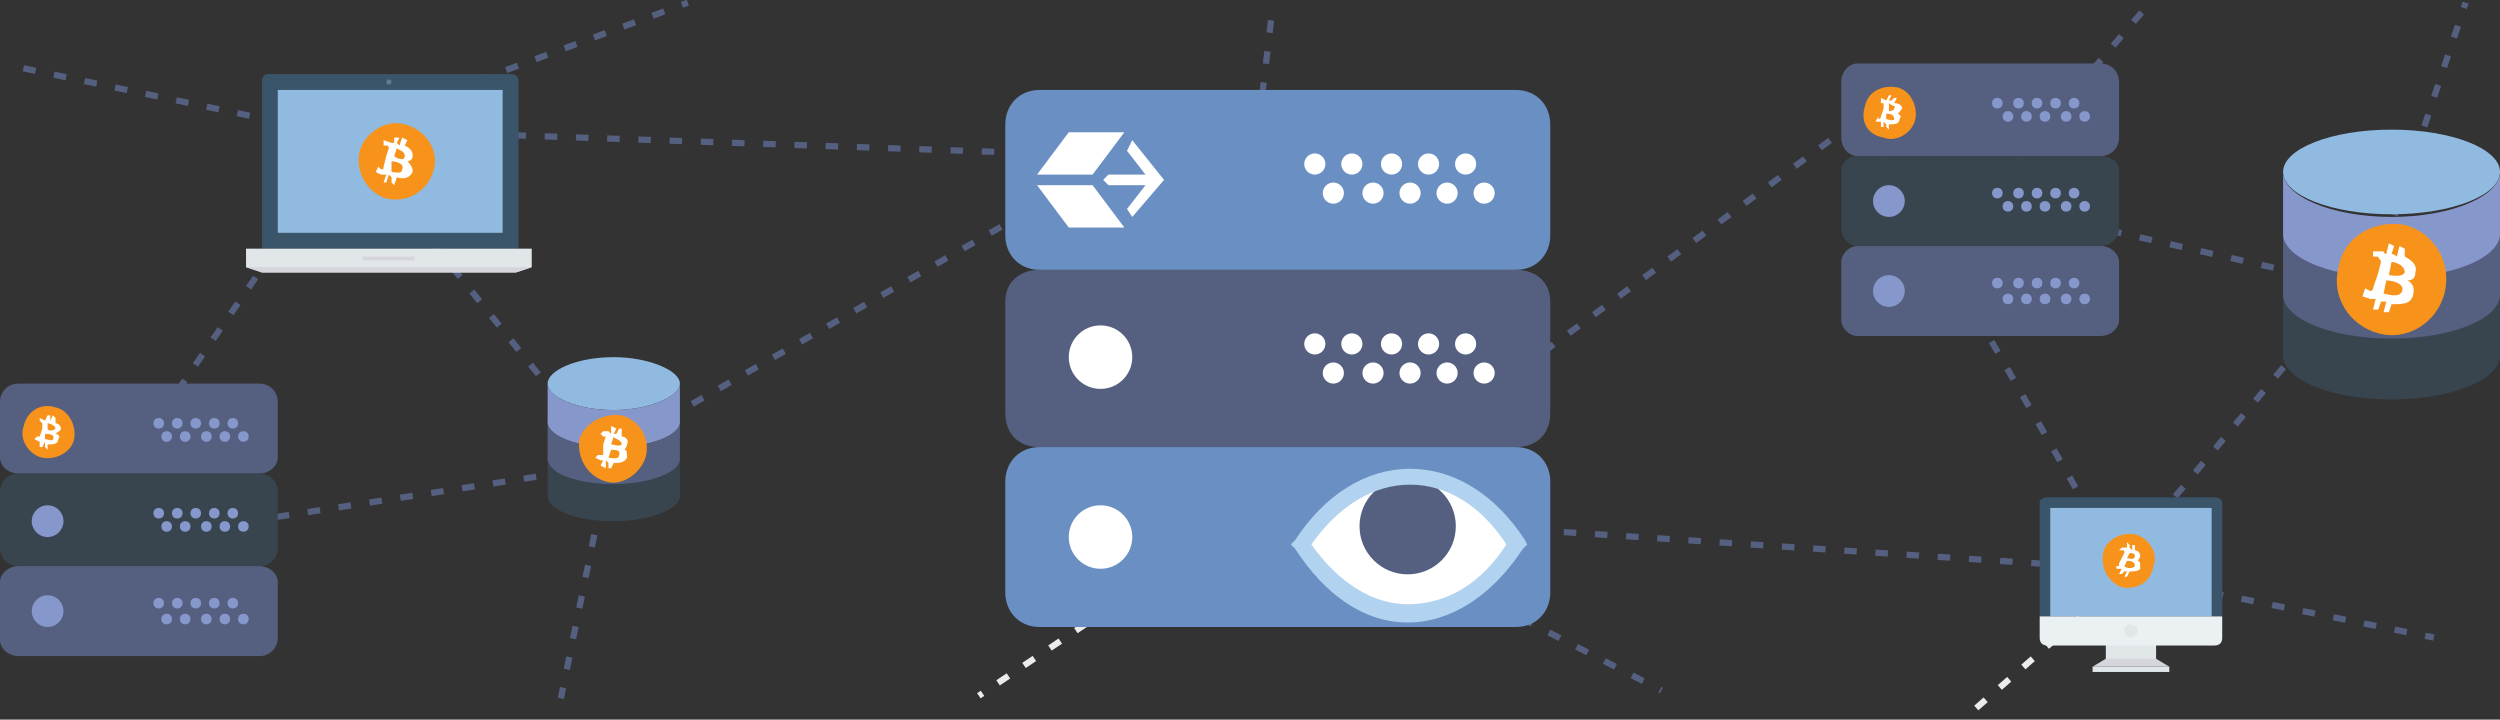 <?xml version="1.0" encoding="utf-8"?>
<!-- Generator: Adobe Illustrator 22.1.0, SVG Export Plug-In . SVG Version: 6.00 Build 0)  -->
<svg version="1.1" id="Слой_1" xmlns="http://www.w3.org/2000/svg" xmlns:xlink="http://www.w3.org/1999/xlink" x="0px" y="0px"
	 viewBox="0 0 945 272" style="enable-background:new 0 0 945 272;" xml:space="preserve">
<rect x="0" y="0" width="945" height="272" fill="#333333" stroke="none"/>
<style type="text/css">
	.st0{fill:none;stroke:#ECECEC;stroke-width:2.361;stroke-dasharray:4.722,7.083;}
	.st1{fill:none;stroke:#556080;stroke-width:2.361;stroke-dasharray:4.722,7.083;}
	.st2{fill:#E1E6E9;}
	.st3{fill:#3A556A;}
	.st4{fill:#91BAE1;}
	.st5{fill:#EBF0F3;}
	.st6{fill:#D5D6DB;}
	.st7{fill:#F7931A;}
	.st8{fill:#FFFFFF;}
	.st9{fill:#38454F;}
	.st10{fill:#556080;}
	.st11{fill:#8697CB;}
	.st12{fill:#2F4859;}
	.st13{fill:#64798A;}
	.st14{fill:#6A8FC2;}
	.st15{fill:#B1D3EF;}
</style>
<line class="st0" x1="440" y1="216" x2="370" y2="263"/>
<g>
	<polyline class="st1" points="574,140 704,44 801,213 894,102 	"/>
	<line class="st1" x1="894" y1="109" x2="757" y2="78"/>
	<line class="st1" x1="745" y1="80" x2="811" y2="3"/>
	<line class="st1" x1="894" y1="115" x2="932" y2="1"/>
	<line class="st1" x1="473" y1="71" x2="481" y2="3"/>
	<line class="st1" x1="533" y1="212" x2="628" y2="261"/>
	<line class="st1" x1="544" y1="198" x2="801" y2="215"/>
	<line class="st1" x1="801" y1="217" x2="920" y2="241"/>
</g>
<line class="st0" x1="804" y1="218" x2="742" y2="272"/>
<g>
	<line class="st1" x1="27" y1="206" x2="131" y2="55"/>
	<polyline class="st1" points="134,55 228,172 425,59 	"/>
	<polyline class="st1" points="23,208 230,176 212,264 	"/>
	<line class="st1" x1="129" y1="51" x2="5" y2="25"/>
	<line class="st1" x1="136" y1="47" x2="260" y2="1"/>
	<line class="st1" x1="423" y1="59" x2="132" y2="49"/>
</g>
<g>
	<polygon class="st2" points="796,250 815,250 815,243 796,243 	"/>
	<path class="st3" d="M840,190c0-1-1-2-3-2h-63c-2,0-3,1-3,2v43h69V190z"/>
	<polygon class="st4" points="775,233 836,233 836,192 775,192 	"/>
	<path class="st5" d="M771,233v8c0,2,1,3,3,3h63c2,0,3-1,3-3v-8H771z"/>
	<g>
		<path class="st2" d="M808,238c0-1-1-2-3-2c-1,0-2,1-2,2c0,2,1,3,2,3C807,241,808,240,808,238z"/>
		<polygon class="st2" points="791,254 820,254 820,252 791,252 		"/>
	</g>
	<polygon class="st6" points="815,249 796,249 791,252 820,252 	"/>
	<g>
		<path class="st7" d="M814,214c-1,6-6,9-12,8c-5-2-8-7-7-13c1-5,7-8,12-7S816,209,814,214L814,214z"/>
		<path class="st8" d="M809,210c0-1-1-2-2-2v-2h-1v2c-1-1-1-1-1-1v-1l-1-1v2h-1l0,0h-1l-1,1h1c1,0,1,0,1,1l-1,2l0,0l0,0l-1,2
			c0,1,0,1,0,1h-1v1h1c0,0,0,0,1,0l-1,2h1l1-1c0,0,0,0,1,0l-1,2h1l1-2c2,0,3,0,4-1c0-2,0-3-1-3C808,212,809,211,809,210L809,210z
			 M807,214c-1,1-3,1-4,0l1-2C805,212,807,212,807,214z M807,210c0,2-2,1-3,1l1-2C805,209,807,209,807,210L807,210z"/>
	</g>
</g>
<g>
	<g>
		<g>
			<path class="st9" d="M904,128c-23,0-41-8-41-17v24l0,0c1,9,19,16,41,16s40-7,41-16l0,0v-24C945,120,927,128,904,128z"/>
			<path class="st9" d="M863,110v1C863,111,863,111,863,110L863,110z"/>
			<path class="st9" d="M945,110c0,1,0,1,0,1V110L945,110z"/>
		</g>
		<g>
			<path class="st10" d="M904,105c-23,0-41-8-41-17v24l0,0c1,9,19,16,41,16s40-7,41-16l0,0V88C945,97,927,105,904,105z"/>
			<path class="st10" d="M863,87v1C863,88,863,88,863,87L863,87z"/>
			<path class="st10" d="M945,87c0,1,0,1,0,1V87L945,87z"/>
		</g>
		<ellipse class="st4" cx="904" cy="65" rx="41" ry="16"/>
		<g>
			<path class="st11" d="M904,82c-23,0-41-8-41-17v24l0,0c1,9,19,16,41,16s40-7,41-16l0,0V65C945,74,927,82,904,82z"/>
			<path class="st11" d="M863,64v1C863,65,863,65,863,64L863,64z"/>
			<path class="st11" d="M945,64c0,1,0,1,0,1V64L945,64z"/>
		</g>
	</g>
	<g>
		<path class="st7" d="M924,111c-3,11-14,18-25,15c-11-3-18-14-15-25c2-12,14-18,25-16C920,88,927,99,924,111L924,111z"/>
		<path class="st8" d="M913,103c1-3-2-5-4-6v-3l-2-1l-1,4c0,0-1-1-2-1l1-3l-2-1l-1,4c0,0-1,0-1-1l0,0h-4v2h2c0,1,1,1,1,2l-1,4l0,0
			l0,0l-2,6c0,0,0,1-1,1l-2-1l-1,3l3,1c1,0,1,0,2,0l-1,4h2l1-3c1,0,1,0,2,0l-1,4h2l1-3c4,0,7,0,8-3s0-5-2-6C912,106,913,105,913,103
			L913,103z M908,110c-1,3-6,1-7,1l1-5C904,106,909,107,908,110z M909,103c-1,2-5,1-6,1l1-5C905,99,909,100,909,103L909,103z"/>
	</g>
</g>
<g>
	<g>
		<path class="st3" d="M193,28h-92c-1,0-2,1-2,3v63h97V31C196,29,195,28,193,28z"/>
		<polygon class="st2" points="93,94 93,101 99,103 195,103 201,101 201,94 		"/>
		<g>
			<polygon class="st6" points="93,101 99,103 195,103 201,101 			"/>
			<rect x="137" y="97" class="st6" width="19.7" height="1.4"/>
		</g>
		<polygon class="st4" points="105,88 190,88 190,34 105,34 		"/>
		<circle class="st12" cx="147" cy="31" r="1"/>
		<circle class="st13" cx="147" cy="31" r="1"/>
	</g>
	<g>
		<path class="st7" d="M164,64c-2,8-10,13-18,11c-7-2-12-10-10-18c2-7,10-12,17-10C161,49,166,57,164,64L164,64z"/>
		<path class="st8" d="M156,59c0-2-1-3-3-4l1-2l-2-1l-1,3c0,0,0,0-1-1l1-2h-2v2c-1,0-1,0-1,0l0,0l-3-1v2h1c1,0,1,1,1,1l-1,3l0,0l0,0
			l-1,4c0,1,0,1-1,1l-1-1l-1,2l2,1c1,0,1,0,2,0l-1,3h1l1-3c1,1,1,1,1,1v2l1,1l1-3c3,1,5,0,6-2c0-2-1-3-2-4C155,61,156,60,156,59
			L156,59z M152,64c0,2-3,1-4,1v-4C150,61,153,62,152,64z M153,59c0,2-3,1-4,0l1-3C151,57,153,57,153,59L153,59z"/>
	</g>
</g>
<g>
	<g>
		<g>
			<path class="st9" d="M232,183c-14,0-25-4-25-10v15l0,0c1,5,11,9,25,9c13,0,24-4,25-9l0,0v-15C257,179,245,183,232,183z"/>
			<path class="st9" d="M207,172v1C207,173,207,173,207,172L207,172z"/>
			<path class="st9" d="M257,172c0,1,0,1,0,1V172L257,172z"/>
		</g>
		<g>
			<path class="st10" d="M232,169c-14,0-25-4-25-10v15l0,0c1,5,11,9,25,9c13,0,24-4,25-9l0,0v-15C257,165,245,169,232,169z"/>
			<path class="st10" d="M207,158v1C207,159,207,159,207,158L207,158z"/>
			<path class="st10" d="M257,158c0,1,0,1,0,1V158L257,158z"/>
		</g>
		<path class="st4" d="M257,145c0-5-12-10-25-10c-14,0-25,5-25,10s11,10,25,10C245,155,257,150,257,145z"/>
		<g>
			<path class="st11" d="M232,155c-14,0-25-5-25-10v15l0,0c1,5,11,9,25,9c13,0,24-4,25-9l0,0v-15C257,150,245,155,232,155z"/>
			<path class="st11" d="M207,144v1C207,145,207,145,207,144L207,144z"/>
			<path class="st11" d="M257,144c0,1,0,1,0,1V144L257,144z"/>
		</g>
	</g>
	<g>
		<path class="st7" d="M244,173c-2,6-9,11-15,9c-7-2-11-9-10-16c2-6,9-10,16-9C242,159,246,166,244,173L244,173z"/>
		<path class="st8" d="M237,168c1-2-1-3-2-3v-3h-1l-1,2h-1l1-2l-2-1v3c-1-1-1-1-1-1l0,0h-2l-1,1l1,1c1,0,1,0,1,0l-1,3h1h-1v4
			c-1,0-1,0-1,0h-1l-1,1l2,1h1l-1,2l2,1v-3c1,1,1,1,1,1v2h1l1-2c2,0,4,0,5-2c0-2,0-3-1-3C236,170,237,169,237,168L237,168z M234,172
			c0,2-3,1-4,1l1-3C232,170,235,170,234,172z M235,168c-1,1-3,0-4,0l1-3C232,166,235,166,235,168L235,168z"/>
	</g>
</g>
<g>
	<path class="st10" d="M98,179H7c-4,0-7-3-7-6v-21c0-4,3-7,7-7h91c4,0,7,3,7,7v21C105,176,102,179,98,179z"/>
	<path class="st9" d="M98,214H7c-4,0-7-3-7-7v-21c0-4,3-7,7-7h91c4,0,7,3,7,7v21C105,211,102,214,98,214z"/>
	<path class="st10" d="M98,248H7c-4,0-7-3-7-6v-22c0-3,3-6,7-6h91c4,0,7,3,7,6v21C105,245,102,248,98,248z"/>
	<circle class="st11" cx="88" cy="160" r="2"/>
	<circle class="st11" cx="81" cy="160" r="2"/>
	<circle class="st11" cx="92" cy="165" r="2"/>
	<circle class="st11" cx="85" cy="165" r="2"/>
	<circle class="st11" cx="74" cy="160" r="2"/>
	<circle class="st11" cx="78" cy="165" r="2"/>
	<circle class="st11" cx="67" cy="160" r="2"/>
	<circle class="st11" cx="70" cy="165" r="2"/>
	<circle class="st11" cx="60" cy="160" r="2"/>
	<circle class="st11" cx="63" cy="165" r="2"/>
	<circle class="st11" cx="18" cy="197" r="6"/>
	<circle class="st11" cx="88" cy="194" r="2"/>
	<circle class="st11" cx="81" cy="194" r="2"/>
	<circle class="st11" cx="92" cy="199" r="2"/>
	<circle class="st11" cx="85" cy="199" r="2"/>
	<circle class="st11" cx="74" cy="194" r="2"/>
	<circle class="st11" cx="78" cy="199" r="2"/>
	<circle class="st11" cx="67" cy="194" r="2"/>
	<circle class="st11" cx="70" cy="199" r="2"/>
	<circle class="st11" cx="60" cy="194" r="2"/>
	<circle class="st11" cx="63" cy="199" r="2"/>
	<circle class="st11" cx="18" cy="231" r="6"/>
	<circle class="st11" cx="88" cy="228" r="2"/>
	<circle class="st11" cx="81" cy="228" r="2"/>
	<circle class="st11" cx="92" cy="234" r="2"/>
	<circle class="st11" cx="85" cy="234" r="2"/>
	<circle class="st11" cx="74" cy="228" r="2"/>
	<circle class="st11" cx="78" cy="234" r="2"/>
	<circle class="st11" cx="67" cy="228" r="2"/>
	<circle class="st11" cx="70" cy="234" r="2"/>
	<circle class="st11" cx="60" cy="228" r="2"/>
	<circle class="st11" cx="63" cy="234" r="2"/>
	<g>
		<path class="st7" d="M28,166c-1,5-7,8-12,7s-9-7-7-12c1-5,6-9,12-7C26,155,29,161,28,166L28,166z"/>
		<path class="st8" d="M23,162c0-1-1-2-2-2v-2l-1-1l-1,2l0,0v-2h-1l-1,2l0,0l0,0l-2-1v1l1,1l0,0v2l0,0l0,0l-1,3l0,0h-1l-1,1l2,1l0,0
			v2h1l1-2c0,0,0,0,0,1v1l1,1v-2c2,0,4,0,4-2c1-1,0-2-1-2C22,163,23,163,23,162L23,162z M20,166c0,1-2,0-3,0v-2
			C18,164,21,164,20,166z M21,162c-1,1-3,1-3,0v-2C19,160,21,161,21,162L21,162z"/>
	</g>
</g>
<g>
	<path class="st10" d="M794,59h-92c-3,0-6-3-6-7V31c0-4,3-7,6-7h92c4,0,7,3,7,7v21C801,56,798,59,794,59z"/>
	<path class="st9" d="M794,93h-92c-3,0-6-3-6-7V65c0-4,3-6,6-6h92c4,0,7,2,7,6v21C801,90,798,93,794,93z"/>
	<path class="st10" d="M794,127h-92c-3,0-6-3-6-6V99c0-3,3-6,6-6h92c4,0,7,3,7,6v22C801,124,798,127,794,127z"/>
	<circle class="st11" cx="784" cy="39" r="2"/>
	<circle class="st11" cx="777" cy="39" r="2"/>
	<circle class="st11" cx="788" cy="44" r="2"/>
	<circle class="st11" cx="781" cy="44" r="2"/>
	<circle class="st11" cx="770" cy="39" r="2"/>
	<circle class="st11" cx="773" cy="44" r="2"/>
	<circle class="st11" cx="763" cy="39" r="2"/>
	<circle class="st11" cx="766" cy="44" r="2"/>
	<circle class="st11" cx="755" cy="39" r="2"/>
	<circle class="st11" cx="759" cy="44" r="2"/>
	<circle class="st11" cx="714" cy="76" r="6"/>
	<circle class="st11" cx="784" cy="73" r="2"/>
	<circle class="st11" cx="777" cy="73" r="2"/>
	<circle class="st11" cx="788" cy="78" r="2"/>
	<circle class="st11" cx="781" cy="78" r="2"/>
	<circle class="st11" cx="770" cy="73" r="2"/>
	<circle class="st11" cx="773" cy="78" r="2"/>
	<circle class="st11" cx="763" cy="73" r="2"/>
	<circle class="st11" cx="766" cy="78" r="2"/>
	<circle class="st11" cx="755" cy="73" r="2"/>
	<circle class="st11" cx="759" cy="78" r="2"/>
	<circle class="st11" cx="714" cy="110" r="6"/>
	<circle class="st11" cx="784" cy="107" r="2"/>
	<circle class="st11" cx="777" cy="107" r="2"/>
	<circle class="st11" cx="788" cy="113" r="2"/>
	<circle class="st11" cx="781" cy="113" r="2"/>
	<circle class="st11" cx="770" cy="107" r="2"/>
	<circle class="st11" cx="773" cy="113" r="2"/>
	<circle class="st11" cx="763" cy="107" r="2"/>
	<circle class="st11" cx="766" cy="113" r="2"/>
	<circle class="st11" cx="755" cy="107" r="2"/>
	<circle class="st11" cx="759" cy="113" r="2"/>
	<g>
		<path class="st7" d="M724,45c-1,5-7,9-12,7c-6-1-9-6-7-12c1-5,6-8,12-7C722,34,725,40,724,45L724,45z"/>
		<path class="st8" d="M719,41c0-1-1-2-3-2l1-2h-1l-1,1c0,0,0,0-1,0l1-2h-1l-1,2l0,0l0,0l-2-1v2h1l0,0v2l0,0l0,0l-1,3c0,0,0,1-1,1
			v-1l-1,2h2l0,0v2h1v-2c1,1,1,1,1,1v1l1,1v-2c2,0,4,0,4-2c1-1,0-2-1-2C718,43,718,42,719,41L719,41z M716,45c0,1-3,0-3,0v-2
			C714,43,716,43,716,45z M716,41c0,1-2,1-2,1v-3C715,40,717,40,716,41L716,41z"/>
	</g>
</g>
<g>
	<g>
		<path class="st14" d="M573,102H393c-8,0-13-6-13-13V47c0-7,5-13,13-13h180c8,0,13,6,13,13v42C586,96,581,102,573,102z"/>
		<path class="st10" d="M573,169H393c-8,0-13-5-13-13v-42c0-7,5-12,13-12h180c8,0,13,5,13,12v42C586,164,581,169,573,169z"/>
		<path class="st14" d="M573,237H393c-8,0-13-6-13-13v-42c0-7,5-13,13-13h180c8,0,13,6,13,13v42C586,231,581,237,573,237z"/>
		<circle class="st8" cx="554" cy="62" r="4"/>
		<circle class="st8" cx="540" cy="62" r="4"/>
		<circle class="st8" cx="561" cy="73" r="4"/>
		<circle class="st8" cx="547" cy="73" r="4"/>
		<circle class="st8" cx="526" cy="62" r="4"/>
		<circle class="st8" cx="533" cy="73" r="4"/>
		<circle class="st8" cx="511" cy="62" r="4"/>
		<circle class="st8" cx="519" cy="73" r="4"/>
		<circle class="st8" cx="497" cy="62" r="4"/>
		<circle class="st8" cx="504" cy="73" r="4"/>
		<circle class="st8" cx="416" cy="135" r="12"/>
		<circle class="st8" cx="554" cy="130" r="4"/>
		<circle class="st8" cx="540" cy="130" r="4"/>
		<circle class="st8" cx="561" cy="141" r="4"/>
		<circle class="st8" cx="547" cy="141" r="4"/>
		<circle class="st8" cx="526" cy="130" r="4"/>
		<circle class="st8" cx="533" cy="141" r="4"/>
		<circle class="st8" cx="511" cy="130" r="4"/>
		<circle class="st8" cx="519" cy="141" r="4"/>
		<circle class="st8" cx="497" cy="130" r="4"/>
		<circle class="st8" cx="504" cy="141" r="4"/>
		<circle class="st8" cx="416" cy="203" r="12"/>
		<g>
			<polygon id="Fill-1" class="st8" points="426,57 433,66 419,66 417,68 419,70 433,70 426,79 428,82 440,68 428,53 			"/>
			<polygon id="Fill-2" class="st8" points="404,50 392,66 413,66 425,50 			"/>
			<polygon id="Fill-3" class="st8" points="392,70 404,86 425,86 413,70 			"/>
		</g>
	</g>
	<g>
		<path class="st8" d="M573.8,205.8h-0.9c-21.7,34.7-59,34.7-80.7,0l0,0l0,0C514.8,172,551.2,172,573.8,205.8L573.8,205.8z"/>
		<circle class="st10" cx="532.1" cy="198.9" r="18.2"/>
		<path class="st15" d="M532.1,235.3c-16.5,0-31.2-10.4-42.5-27.8l-1.7-1.7l1.7-1.7c11.3-17.3,26.9-26.9,43.4-26.9
			s32.1,9.5,43.4,26.9l0.9,1.7l-1.7,1.7C564.2,224.9,548.6,235.3,532.1,235.3z M495.7,205.8c10.4,14.7,23.4,22.6,36.4,22.6
			c14.7,0,27.8-7.8,37.3-22.6c-9.5-14.7-22.6-22.6-36.4-22.6S506.1,191.1,495.7,205.8z"/>
	</g>
</g>
</svg>
